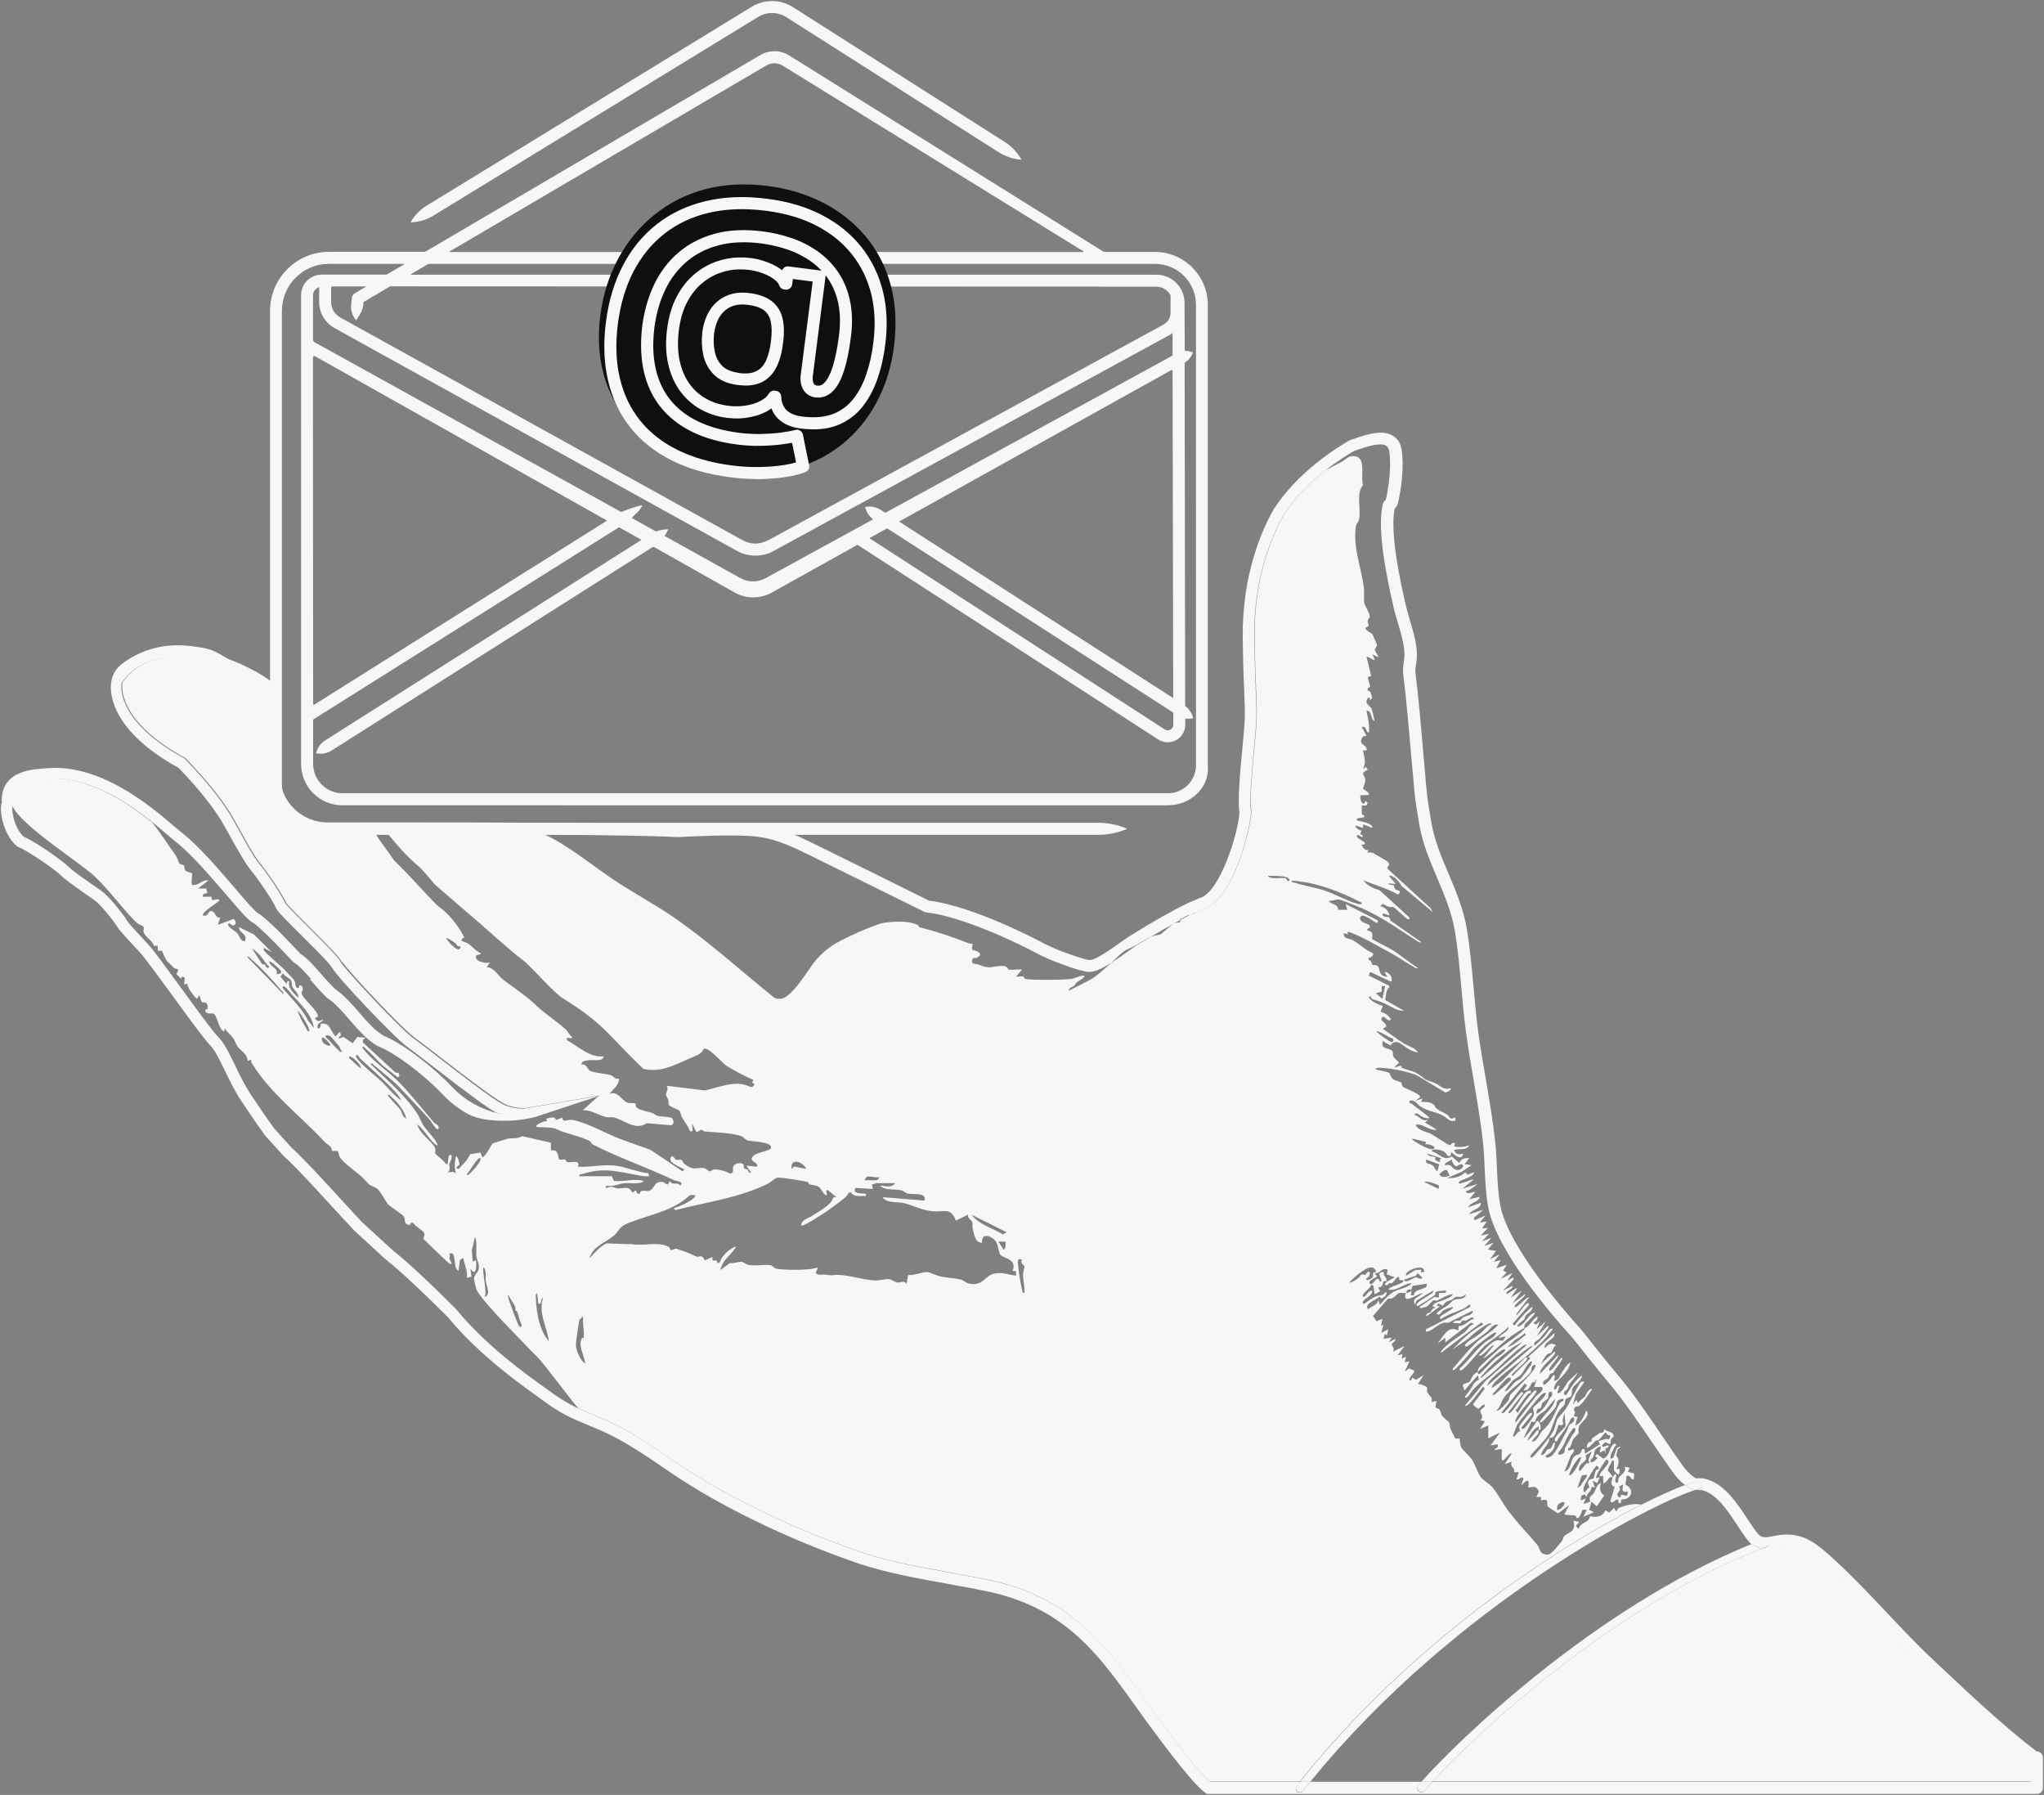 <?xml version="1.0" encoding="UTF-8"?><svg id="Layer_1" xmlns="http://www.w3.org/2000/svg" viewBox="0 0 200.2 175.77"><rect x="0" y="0" width="200.2" height="175.77" fill="#808080" stroke="none"/><defs><style>.cls-1{fill:#0f0f0f;}.cls-2{fill:#f7f7f7;}</style></defs><path class="cls-2" d="M173.24,150.96c.08.2-.02.43-.23.51-.14.05-.28.11-.42.16h0c-.34-.05-.68-.18-1.01-.45.38-.15.76-.31,1.15-.45.2-.08.43.02.51.23Z"/><path class="cls-2" d="M166.77,145.32c.04.21-.09.42-.3.47-.1.02-.22.05-.36.1-.09,0-.18-.02-.27-.04-.22-.05-.38-.16-.52-.25-.08-.06-.16-.12-.25-.19.53-.2.95-.33,1.24-.39.22-.04.42.09.47.3Z"/><path class="cls-2" d="M140.32,174.44c4.02-4.39,17.3-16.98,32.27-22.81h0c.47.06.94-.03,1.36-.11.28-.05.57-.11.85-.13,1.61-.07,2.62.82,3.88,1.97l.06.05c1.77,1.6,3.48,3.42,5.14,5.18,1.48,1.58,3.02,3.21,4.6,4.69l.83.78c2.91,2.73,6.2,5.83,9.32,8.22.02.02.05.04.07.05.05.05.13.11.22.17v1.93h-58.6Z"/><path class="cls-2" d="M160.82,147.32c1.77-.89,3.22-1.53,4.24-1.91.08.07.16.13.25.19.13.09.3.2.52.25.09.02.19.03.27.04-4.07,1.22-23.5,11.07-37.74,28.56h-1.01c11.28-14.06,25.57-23.13,33.47-27.12Z"/><path class="cls-2" d="M158.98,145.35l-.41.23c.39.47-.51.57,0,1.03.22.09.16-.24.24-.24.28,0,.65.38.62-.34-.24.07-.38.13-.52-.12l.06-.57ZM158.16,145.6c-.52-.15-.29-.54-.21-.94l.04-.03.02.03s.09-.47.29-.23c.09.11-.3.62.06.8.21-.12.11-.38.21-.54.16-.27.83-.58.53-1.07l.52.11-.18.4.63.17-.06.58c-.39.01-.24-.49-.69-.34l-.12.84c.97.47.6,1.49-.38,1.45l-.07.35c-.32.06-.23-.12-.23-.34-.32-.09-.56.53-.8.17l.43-1.41Z"/><path class="cls-2" d="M157.23,141.23l-.31.28c-.04.39.45-.05.57.05.23.19-.19.24-.2.25-.09.15-.01.38-.03.55l-.11-.34-.46.23c-.07-.08.29-.74-.05-.57-.59.28-.42.53-.57.92-.09.22-.32.32-.29.57.33.06.49-.2.69-.4l-.23-.17.18-.23.59.45.15-.04c.61-.38.4-1.05.98-1.44.29.22.08.19.01.35-.13.29-.31.54-.39.87-.04.17-.09.31.14.26.44-.36.17-1.17.86-1.14l-.32.24-.14.63c.34.32.27.94,0,1.3h.34c-.02.81-.16.56-.56.16v-.96c-.31-.06-.19.07-.25.16-.09.16-.37.65-.34.8l.5.62-.04.03c-.5-.13-.46.6-.92.57v-.69h-.34c-.25-.24,1.45-1.45.63-1.61-.2.24-1.12,1.66-.98,1.83l.34-.11-.23.58-.46-.23.23.69-.34-.12c.06.51-.51.61-.46,1.03l-.17-.23c-.4-.05-.44.25-.4.58l.46-.23-.23.57.68-.24c-.21-.57.16-.53.35-.85.21-.34.25-.8.69-.98-.12.45-.15.99.34,1.2l-.74,1.09-.52-.46-.23.8.46.23-1.03.46.34-.69h-.39c-.15.03-.16.81-.59.8-.06,0-.04-.18-.14-.22-.28-.11-1.03-.01-1.06-.18l.46-.86-1.1.81-.97-.64c-.24-.27.22-.89-.69-.63v-.33s-.46-.01-.46-.01l.24-.52c-.2-.59-.53-.48-1.04-.4.28-1.4-.64-.17-.69-.23l.23-.63c-.22-.34-.38.16-.69.05l.23-.69h-.46c.13-.53-.47-.48-.23-1.03l-.69.23.69-1.03c-.16-.17-.77.69-.86.69-.28.01,0-.98-.17-1.14l-.69.11c.14-.26.45-.16.34-.57l-.69.11.92-1.26-1.15.57v-1.26l-.8.34.46-.75-.45-.11c.45-.34-.03-.69.01-.9.03-.16.43-.4.44-.47.03-.46-.58.26-.63.26-.04,0-.54-.32-.51-.47l1.14-1.51c-.14-.14-.12-.24-.28-.05-.16.18-1.4,1.98-1.67,1.72l2.01-2.41,4.08-3.55c-.23-.05-.31.05-.47.16-1.23.87-2.35,2.18-3.49,3.05-.62.47-.83.65-1.38,1.25-.16.17-.37.61-.57.7-.51.21.27-.65.32-.72.24-.35.38-.87.88-1.02l-.11-.44-1.32,1.49-.16-.5c.06-.21.51-.21.69-.36.03-.02.2-.46.35-.65.16-.2.4-.28.45-.33,0,.17-.05.27.17.23.54-.49,1.01-1.07,1.55-1.55.13-.11,1.12-.67.92-.86-.21-.03-.36.12-.51.23-.7.51-1.47,1.34-2.13,1.95,0-.18,0-.24.11-.4.09-.14,1.65-1.56,1.9-1.78.54-.47,2.45-1.69,2.58-2.07.52-.29.68-.79,1.21-1.14.14.18-.21.61-.4.57l.27.22.41-.34-.34.8.92-.8-.91,1.49,1.09-1.03c.08-.02.08.12.05.17-.07.15-.71.89-.87,1.08-.19.23-.6.26-.51.7.37-.29.71-.63,1.03-.97.22-.22.45-.82.8-.69-.67.98-1.54,1.74-2.42,2.52-.1.09-.2.17-.31.26-.95.79-2.12,1.57-2.96,2.45-.14.15-.31.35-.29.57l.92-.63,2.35-2.36c.14-.05.23.03.17.17-.12.28-1.22,1.18-1.49,1.5l.05.17,1.78-1.78-.23-.11,2.58-2.35c.13.63-1.05.79-.97,1.49.41-.35.57-.62,1.14-.29-.29.13-.35.59-.49.72-.09.09-.31.07-.4.17-.21.25-.46.65-.61.94l1.32-1.2c.09-.02.08.12.06.17-.23.5-1.44,1.27-1.49,2.01l1.78-1.84c.28-.09-.62.96-.67,1.05-.09.14-.22.25-.18.45.19.2,1.03-1.16,1.2-1.26.09-.02.08.12.05.17-.16.4-.68.91-.86,1.32-.45.07-.34.32-.52.51-.17.19-.56.2-.45.64.11.13.6-.42.69-.51.18-.19.23-.58.46-.35l-.12.52c.62-.18.48-.38.71-.73.25-.38.51-.86.9-1.11-.02.25-.16.57-.31.78-.3.45-.74.83-1.08,1.23-.1.13-.38.81-.05.63.18-.09.07-.44.4-.34l-.23.69c.33.22.86-.83,1.03-1.09l.92-.86c.08.08-.67.94-.78,1.11-.09.14-.09.32-.17.46-.02.04-.7.45-.14.61.43-.7.88-1.45,1.55-1.95.05.47-.8.98-.91,1.24-.09.2-.04.63-.15.8-.07.11-.42.16-.51.29-.11.15-.07.43-.15.56-.13.2-.42.41-.59.7-.44.74-.56,1.59-1.01,2.28-.4.62-1.23,1.39-1.72,1.99-.05.14.03.23.17.17.21-.09,1.45-1.65,1.67-1.95.08.71-.7,1.04-.8,1.72.35.04.43-.36.61-.53.07-.07.25-.05.36-.15.15-.15.14-.51.41-.58-.07.72-.3,1-.92,1.32-.05.34.38.14.52.06.45-.27,1.07-1.65,1.38-2.18.22-.38.31-.71.42-.9.07-.12.62-.2.43-.71-.25-.07-.34.25-.43.42-.37.7-.64,1.03-1.11,1.66-.04.05-.13.42-.29.22-.26-.33.87-1.19,1.02-1.46l-.1-1.29c-.11.39-.27.67-.12,1.08l-.17.14-.28-.07c-.23.46-.31,1.46-.93,1.26.56-.78.52-.91.75-1.72.04-.13.71-.84.87-1.09.53-.85.94-1.8,1.48-2.65h.35s-.85,1.22-.85,1.22l-.29,1.02.34-.46.17.34c.16-.31.5-.47.69-.69.09-.1.11-.28.22-.42.02-.02.5-.59.42-.21-.39.53-.7,1.13-1.21,1.55-.12.1-.34,0-.46.22-.17.3.06.33.06.35,0,.12-.16.42-.11.46l.34.06-.23.86c.67-.33.81-.87,1.09-1.49.45.57-.45,1.06-.68,1.5-.17.33-.04.57-.08.72-.02.09-.49.53-.54.62-.15.27-.11.69-.48.9-.04.34.27.11.42.07.37-.08.02.47-.13.56l-.64,1.6c.65-.14.58-1.07.92-1.43.38-.39.53.06.8-.76.07,0,.15,0,.23,0l.06.46,1.44-.92-.12-.34c.24-.04.45-.13.69-.18.29-.06.38.25.46-.39-.2.03-.36.01-.36-.22h-.16c-.19.2-.42.54-.63.71-.06.05-.2,0-.29.07-.07.05-.94,1.06-.85.54.1-.58.31-.34.41-.45.07-.07.03-.29.14-.37.18-.14.43-.27.71-.49.04-.03.46.07.44-.38.29.36.91.16.92.74,0,.04-.39.18-.29.63l-.12.11-.43-.22ZM156.57,143.85c.08-.13-.07-.25-.16-.33-.18,0-1.25,1.89-1.3,2.15-.04.23-.06.34.15.49.03-.21.4-.49.4-.52,0-.18-.21-.36-.07-.62.12-.22.44-.18.5-.25.04-.05.09-.53.22-.75.1-.17.25-.13.26-.15ZM155.88,142.14c-.1.11-.53.32-.56.37-.04.06.07.25.02.4-.07.24-.96.6-.61,1.18l.62-.76c.09-.07.27-.02.3-.05.02-.02-.07-.28-.04-.43.07-.26.27-.45.27-.71ZM154.88,145.44c-.02-.23.71-.85.54-1-.05-.04-.44-.01-.52.11l-.4,1.15.37-.26ZM153.71,144.43c.25.28,1.23-1.62,1.14-1.72-.21-.23-1.21,1.47-1.14,1.72ZM153.91,140.68c.13-.28.48-.42.37-.83-.24-.05-.26.13-.37.26-.41.52-.53.91-.77,1.41-.16.31-.3.44-.47.68-.26.39.38.25.52.06.1-.14.05-.4.14-.55.2-.36.36-.55.58-1.03ZM152.52,147.56c-.24.88,1.19-.44.55-.48-.32.14-.45.12-.55.48ZM152.82,137.34c.05-.09.39-.08.31-.37-.83.11-.56.37-.75.8-.06.14-1.25,1.43-1.38,1.49-.05.02-.19.03-.17-.05.45-.8,1.31-1.26,1.49-2.24l-.97,1.15c-.46.37-.89.48-1,1.14l-.34-.06-.8,1.67c.56-.49.92-1.12,1.32-1.72.25-.05.38.49.38.66,0,.21-.19.22-.2.25.01-.02.01-.33,0-.34-.1-.11-.55.38-.64.5-.14.17-.4.65-.51.87.39-.26.68-.62.96-1,.04-.05.18-.03.19-.04-.03.07.01.21-.06.34-.14.23-.47.49-.63.76.49.14.78-.8,1.04-1.03,1.04-.94,1.09-1.59,1.76-2.79ZM151.77,136.95c.08-.16.37-.2.22-.67-.47-.04-.27.44-.38.66-.03.06-.45.34-.54.45-.09.13-.08.37-.17.5-.04.05-.47-.04-.4.56.6-.27.99-.95,1.28-1.51ZM150.16,137.85c.04-.13,1.28-1.02,1.25-1.45-.18-.04-.28.07-.41.16-.21.14-2.26,2.69-2.39,2.95-.04.07-.45,1.09-.41,1.14.17.2.42-.56.68-.47-.04-.22-.12-.31-.05-.55.02-.08.89-1.16.98-1.21.16-.11.27-.11.23.11l-1.03,1.27c0,.1.12.18.29.06.19-.13.93-1.13.95-1.35.03-.22-.14-.44-.08-.64ZM150.38,136.8c.31-.38.81-.47.68-.98h-.8l.23-.69c-.18-.05-.07.13-.15.19-.08.05-.22.03-.27.07-.15.16-.33.93-.84.72l.34-.46-.23-.17-2.3,2.87c.31.06.25-.02.38-.14.58-.53,1.04-1.37,1.63-1.92.26.21.14.16,0,.34-.44.56-.89,1.11-1.32,1.67-.02.09.13.08.17.06.34-.18,1.14-1.61,1.49-1.96.34-.34.72-.23.52,0-.01.02-.18.02-.27.13-.43.5-.74,1.08-1.2,1.56l.21.27c.34-.62.94-1.44,1.43-1.96.12-.12.2-.27.4-.23.09.09-.26.53-.34.63-.47.6-1.3,1.41-1.61,2.06-.05.11-.22.32-.05.41.66-.79,1.25-1.67,1.9-2.46ZM147.96,136.56c.29-.38,2.74-2.56,2.41-2.92-.51.08-.27.49-.49.77-.6.78-1.97,1.59-2.61,2.5-.2.28-.34.91-.69,1.21.22.17,1.01-.78,1.15-.97.13-.17.09-.42.22-.58ZM145.67,135.71l4.48-3.9c-.18-.03-.31.09-.45.18-.79.54-2.02,1.63-2.77,2.28-.42.37-1.19.93-1.26,1.44ZM149.92,133.7c.05-.11.21-.33.05-.41-.43.29-.72,1.03-1.01,1.34-.19.2-.6.37-.83.61-.08.08-.81.96-.74,1.03.4-.11.65-.6.98-.91.17-.16.45-.24.59-.38.12-.12.89-1.13.96-1.28ZM149.45,130.71c-.24-.33-.08-.16-.24-.04-.25.18-.49.38-.78.51l-.81.74c.72-.18,1.24-.79,1.83-1.2ZM149.11,131.46c-.38.11-.89.45-1.21.69-.41.31-1.05.85-1.44,1.2-.53.47-1.02,1.02-1.49,1.55.22.05.27-.12.4-.23,1.26-1.05,2.47-2.16,3.73-3.21ZM147.77,135.35c.15-.15.25-.15.19-.44-.24-.04-.31.03-.46.17-.24.22-.8.87-1.03,1.15-.11.13-.28.18-.23.4.07.07,1.39-1.14,1.53-1.28Z"/><path class="cls-2" d="M172.59,151.63c-14.97,5.83-28.25,18.41-32.27,22.81h-1.06c3.35-3.81,16.87-16.99,32.32-23.25.33.27.67.4,1.01.45Z"/><path class="cls-2" d="M139.26,174.44h1.06c-.33.36-.59.66-.79.9-.08.09-.19.14-.3.14-.09,0-.18-.03-.25-.09-.16-.14-.19-.38-.05-.55.1-.12.21-.25.34-.39Z"/><path class="cls-2" d="M127.36,174.44h1.01c-.25.31-.5.62-.74.92-.08.1-.19.15-.31.15-.08,0-.17-.03-.24-.08-.17-.14-.2-.38-.06-.55.12-.14.23-.29.35-.44Z"/><polygon class="cls-2" points="58.81 107.26 58.58 107.34 58.63 107.29 58.81 107.26"/><path class="cls-2" d="M33.49,94.21c-.29-.54-1.17-1.43-3.1-3.35-.89-.89-2.1-2.09-2.36-2.45-.38-.91-1.97-3.17-2.66-4.02-.47-.57-1.31-2.09-1.92-3.2-.31-.56-.58-1.05-.79-1.4-.54-.89-1.82-2.79-4.38-5.43l-.11-.12-.14-.08c-6.08-3.33-6.11-6.53-6.05-7.14l.02-.2c2.14-3.04,6.11-2.62,7.47-2.4l.2.03c.71.11,1.14.37,1.6.65.29.17.58.35.95.48,1.29.44,3.41,1.49,3.92,2.14.06.08.09.18.09.29v7.76c0,3.24,2.64,5.88,5.88,5.88h1.37c.05,0,1.3,0,3.3,0,.49.82.94,1.32,1.82,2.6,1.71,1.65,3.9,4.2,4.42,4.57.95.66,1.93,1.9,2.45,2.97-.65.4.01.39.33.58.47.29.79.78,1.28.97.02.22-.41.08-.46.29-.12.55.99.74,1.38.63l-.34.46c.69-.03,1.09.79,1.61,1.2,1.19.93,2.1,1.46,3.23,2.52.94.89,1.99,1.54,2.91,2.36.21.19.35.58.63.75.04.34-.76-.2-.46.34,1.14.63,2.16,1.69,3.56,1.55-.13.59-1.01.28-1.61.4-.25.05-.61.08-.57.4.49-.09.56.47.83.61.52.26,1.5.25,2.07.45.23.08.38.44.77.32,0,.67-.58,1.02-.92,1.49.82-.3,1.16.63,1.73.86.26.1.72.02.78.07.05.05-.01.35.25.5.3.18,1.04.33,1.4.44.19.06.31.23.52.29.27.07,1.34.11,1.42.21.18.22.27.63-.09.71l-2.38-.2c-1.11.77-2.24-.34-3.23-.57-.23-.05-.51.03-.77-.04-.77-.19-1.45-.7-2.26-.66l1.54-1.39.23-.07-.18.03-7.21,1.22c-.31.04-1.69-.08-2.35-.6h0c-.72-.33-4.55-3.27-6.38-4.69-1.01-.77-1.8-1.39-2.18-1.66-1.16-.83-6.55-6.57-7.01-7.36ZM45.1,92.66c-.34.08-.37-.2-.5-.3-.24-.18-.58-.43-.88-.5-.07.06.45.63.52.68.27.24.82.77.86.12Z"/><path class="cls-2" d="M138.63,111.81c.3.22,1.42.83,1.71.72.55-.2-.48-.58-.76-.47l.11-.23-1.38-.34c.03.15.19.24.31.32ZM61.8,121.82c1.13.25,2.69-.3,3.73.3.08.04.08.27.19.29.14.02.37-.15.54-.13.04,0,.38.15.7.24.33.09,1.21.53,1.28.54.33.06.47-.29.8.37l.74-.34v.33c.11.08.5-.13.47.23l.22.02c.25-.72.89-1.33,1.61-1.61.11.1-1.07,1.3-1.19,1.5-.07.13-.38.69-.3.79l.89-.66c.34.05.85-.14,1.13-.13.19,0,.43.25.71.31.72.13,1.62-.08,2.15.03.26.05.34.31.58.34.9.14,2.28.13,3.17.05.31-.03.6-.1.9-.16l-.23.51c.23.31.64.13.97.18.78.13.56.03,1.13.02,1.12,0,2.71.54,3.81.55.44,0,.87-.17,1.27-.13.33.04.54.3.83.33.35.04.63-.26.89.13l.16-.87c.55.09,1.46-.34,1.89-.28.27.04.93.36,1.3.43.6.13,1.32.16,1.9.28.29.06.57.35.85.41,1.44.3,1.51-.77,2.53-.98.8-.16,1.36.14,2.1.2l-.02-.45h-.33c.51-1.21-.92-1.2-1.21-1.62-.21-.31-.13-1.11-.65-1.52-.53-.42-1.19-.47-1.12.38-.68.03-.77-.83-.91-1.34-.06-.22,0-.54-.04-.66-.09-.25-.5-.38-.42-.76l-1.2.59c-.49-1.36-1.21-.8-2.31-.92-1.01-.12-1.69-.47-2.58-.75-.83-.25-1.79.05-2.3-.63l4.13.34c.2-.85-1.09-.56-1.65-.69-.25-.06-.37-.25-.61-.31-.69-.17-1.67.05-2.1-.48.53.05,1.1.27,1.49-.23h-1.9c-.06,0-.25.17-.4.11l.11.46-1.71-.1c-.32.59.48.5.85.56.19.04.2-.07.17.23-.47-.03-1.2.14-1.44-.34h-.22c-.14.23-.25.4-.47.57-.58.47-1.63,1.23-2.27,1.64-.42.27-1.33.84-1.75,1-.35.13-.17-.42.3-.62.58-.26,1.95-1.11,2.4-1.61.24-.26.12-.62.58-.52l-.86-.69c-.39-.11.15.63-.23.46-.21-.09-.42-.65-.69-.81s-.6-.13-.89-.23c-.07-.03-.07-.19-.17-.22-.41-.12-2.6-.47-2.94-.43-.23.03-.71.47-.98.61-2.83,1.39-6,1.78-9.03,2.57l-.16-.22c.3.05,2.4-.96,2.07-1.26l-.49.02c-1.71,1.63-4.1,1.91-6.17,2.79-.84.36-.75.74-1.32,1.21-.81.66-2.01,1-2.35,2.18.52-.53.99-1.12,1.67-1.46l2.4.08ZM56.75,129.25c-.09.43-.35,2.11-.34,2.49.02.51.44,1.52.91,1.79-.07-.71-.67-1.69-.38-2.39.05-.13.22-.13.23-.16.07-.16-.07-1.31-.08-1.64,0-.14.09-.43-.11-.4.05.17-.21.22-.23.31ZM52.73,127.67l-.12-1.03c-.2,0-.13.5-.12.63.09,1.42.32,2.94,1.27,4.07-.2-1.49-1.05-2.68-.57-4.25-.31.04-.05.69-.46.57ZM49.9,127.46c.14.4.78,2.16.94,2.39.13.19.18.06.29-.06-.25-.41-.3-.89-.47-1.34-.03-.08-.16-.1-.17-.12-.04-.11.04-.32-.07-.45l-.67-1.12c0,.24.07.48.15.71ZM47.58,125.42c-.05-.43.09-.93-.19-1.3-.26,0,.39,2.58.06,2.87.67-.08.18-1.14.13-1.56ZM31.55,101.61c-.11.49.36.78.8.8.13-.13-.69-.94-.8-.8ZM31.21,100l.46-.17c-.22.39-.61.25-.57.86.35.12.25-.37.35-.45.95-.11.87.76,1.43,1.25l.4-.46c.27.56-.08.29-.11.69l.47-.18.9.63.46-.62.81.06-.26.23-.02.23,3.16,2.92c.09.11.28.04.34.06.06.2.18.31-.06.45l-1.51-1.18c-.53-.51-1.09-1.17-1.64-1.63-.09-.08-.23-.3-.34-.11,1,1.35,2.48,2.24,3.63,3.42,1.12,1.16,2.34,2.69,3.41,3.94.16.18.53.19.42.62-.19.21-.72-.78-.85-.92-.96-1.04-2-2.17-2.97-3.17-.74-.77-1.67-1.47-2.49-2.16-.09-.08-.23-.3-.34-.11,1.61,1.56,3.32,2.96,4.57,4.84.26.39.37.81.63,1.2.31.46,1.19,1.36,1.33,1.77.04.12.04.22-.11.11-.57-.41-1.21-1.56-1.83-2.01.16.86,1.38,1.61,1.71,2.26.13.25-.04.45.06.61.11.16.9.71,1.04,1.04.4-.01,0-1.01.51-.92.14.36-.15.66-.19.88-.04.24.16.54-.15.84.37-.06.5-.17.8.11-.18-.59-.13-1.13,0-1.72.21.05.35.73.34.85,0,.03-.59.32-.06.41.43-.5.84-.85,1.1-1.44l1.03-.16.17.46c.38-.13.87-1.25,1.01-1.35.06-.04,1.27-.42,1.43-.46.48-.11.96.05,1.46-.26l2.82.64v.74c.72-.07.62.36.79.87.16.11.44,0,.62.05.09.02.07.2.16.23.29.07.69-.07,1,.02l.15.15-.08.29c1.2.07,2.41-.24,3.62-.11,1.02.11,2.21.64,3.27.75l.12.29c-.64.05-1.26-.13-1.88-.24-1.75-.33-2.8-.54-4.61,0-.15.05-.36,0-.4.24h3.21l.19.46c.98.11,1.95-.26,2.91,0,0,.17-.42.2-.53.22-.45.05-.93-.04-1.37.01-.57.06-1.13.38-1.78.23-.08.43.27.1.51.11.25.02.45.16.62.17.59.04,1.11-.34,1.45.41l.34-.23.18.34h.22c.04-.49.69-.2.92-.29.58-.22.44-.98,1.32-.86.22.03.29.27.52.23l.17-.34c.29.53.71.02,1.03.46.43-.43-.43-.43-.62-.53-2.65-1.27-5.39-2.18-7.97-3.51-.12-.06-.15-.25-.22-.29-1-.54-2.38-.74-3.26-1.18-.49-.25-1.43-.18-1.99-.23-.25-.22.83-.64,1.03-.57l-.12-.23c.36-.07.85-.33.98.12l.62-.24c.05.53.45.18.87.22,1.28.13,3.35,1.32,4.71,1.84.92.35,1.98.71,3.04,1.09l3.17,2.12.16-.22c-.31-.1-1.19-.56-1.32-.8-.1-.18-.03-.45.12-.46.16-.01.32.33.36.34.18.04.44-.05.59.03.04.02.11.26.25.37.94.71,1.03.35,1.88.41.29.02.47.31.6.32.13.02.24-.17.42-.18.49-.03,1.19.17,1.62.42.42-.16.14-.49.29-.74.19-.31.7-.41,1-.17-.02.6.2.38.35.49.13.11.11.38.38.31l-.46-.69,1.03.11c.18-.46-.69-.46-.49-.88.28-.6,1.88-.6,1.88-1.01,0-.55-1.8-.58-2.21-.66-.3-.06-.53-.37-.64-.42-.89-.34-2.64-.4-3.64-.48-.14,0-.27-.18-.35-.18-.1,0-.3.27-.51.19l-.4-.8.06.74-.23.05c-.21-.5-.55-.94-.83-1.41-.1-.18-.12-.51-.24-.63-.15-.15-.9-.34-1.05-.6-.04-.07.02-.29-.03-.43-.05-.17-.23-.42-.23-.55,0-.18.28-.5.07-.86l3.73.46c1.41-.29,2.99-1.04,4.31-.41.13.07.24.09.38.05l.19-.27-.24-.13.12-.27c-.87-.38-1.77-.86-2.6-1.36-.42-.25-1.85-1.97-2.26-1.67h-.02c-.12.29-.38.52-.69.64-1.99.8-3.23,1.71-5.19,1.32-3.44-3.28-3.81-4.4-7.88-6.91-.99-.61-3.11-3.13-3.91-3.73-1.28-.96-2.81-2.39-4.17-3.56-1.19-1.03-4.43-3.82-4.45-3.84-.01-.02-1.3-1.54-1.5-1.7-1.43-1.18-2.69-2.76-3.12-3.28,3.21,0,7.74,0,12.32.02.99,0,1.97.01,2.95.02,2.21.92,4.94,3.23,7.28,4.74,1.74,1.13,3.59,2.13,5.31,3.3,3.48,2.38,6.61,5.25,9.89,7.89.12.09.26.16.41.17.11.01.23,0,.32,0,.1,0,.19-.03.28-.07.88-.42,1.83-1.85,2.65-3.04.69-1.02,1.62-1.87,2.7-2.45,1.51-.8,2.94-1.4,4.17-1.82h0s2.3-.47,3.62.16c.07.04.08.2.17.22,1.64.42,3.22.94,4.84,1.58.11.04.24.04.36.04-.18.84-.02.51.45.75.61.32.04.7-.43.65-.29.69.22.5.62.66,1.18.48,1.18.1,2.29.11.5,0,.51.33.6.35.36.08.91-.05,1.3,0l-.58.69c.23.03.51-.05.72,0,.09.02.03.21.24.24.88.12,3.47.09,4.37,0,.46-.05.85-.33,1.32-.34.18.17-.57.55-.67.64-.11.09-.18.25-.32.38-.14.13-.47.1-.5.47l2.01-1.03c.83-.45,1.47-1.13,2.18-1.73,0,0,.01,0,.02-.01.47-.3.98-.65,1.53-1.04.36-.26.67-.48.89-.62.49-.3.94-.58,1.39-.85.3-.12.52-.14.96-.24.09-.02,1.1-.97,1.35-1.09.18-.08.39-.04.58-.11.02-.1.03-.18.03-.23.36-.19.71-.37,1.06-.54.09-.02.19-.05.31-.1.02-.01.06-.04.1-.09l.85-.36c2.9-.93,4.55-7.82,4.63-9.47,0-.04,0-.1-.01-.14-.18-.96.09-3.93.3-6.1.12-1.28.22-2.39.23-3.02.02-.83-.01-1.49-.05-2.49-.05-1.14-.12-2.7-.15-5.44-.07-5.8,1.75-9.93,2.82-11.85,1.16-1.83,2.73-3.32,4.12-4.42,0,0,0,0,0,0,.48-.26.99-.52,1.54-.8.54-.28.71-.74,1.46-.55.96.24.42,2.02.67,2.79-.72.87-.15,2.41-.4,3.42-.06.27-.27.37-.31.7-.27,2.03.56,4.04.8,5.99.06.47-.05,1,.04,1.45.07.33.53.96.53,1.31,0,.17-.19.27-.2.43-.02.34.35.44-.24.7.06.28.67.55.69.59.08.19.44.98.45,1.04.03.25-.21.36-.2.53.02.21.33.47.33.71l-.57-.29c.5,1.06,0,.34-.58.23l.46,1.89-.34.12.24.92-.24.18v.22c.34-.02.34.47.44.74l-.22.18c-.01-.56-.41-.06-.33.27.04.16.36.34.47.57.15.31.24.87.32,1.23-.46-.2-.19-1.02-.8-1.03.13.74.33,1.42.23,2.18-.37-.14-.17-.72-.69-.58l.46.86-.33.07c-.6.77.28.76.34,1.2.08.3-.29.12-.35.17.13.72.33,1.14,0,1.84l.29-.23.17.28c-.79.37-.31.5-.24.92.05.3-.23.86-.22.91.04.17.66.3.57.64l-.79.02c-.18.29.24,1.29.45.56l.23.17-.13.28h-.45s0,.83.02.87c.03.09.31-.02.2.28l-.69.11c-.03.3,0,.18.17.24.31.09.56.09.9.25.16.07.5.2.42.44l-.86-.35-.06.35-.69-.23c-.16.13.43.58.57.46l-.13.39.24.13c.07.46-.56-.39-.58.11.09.25,1.12.58.72.75l-.26.05c.18.29.29.55.69.52l-.12.23c.16,0,.34-.03.49.02.11.04,1.47.82,1.52.89.35.39-.15.41-.02.69l4.2,3.84.23.4-3.09-2.59c-.12-.33-.65-.87-.99-.97-.6-.18.5.7.4.8l-.69-.06c.11.22.47.12.55.2.06.05.01.27.14.38.17.14.75.11.28.52-1.05-.59-2.25-.93-3.38-1.38.37.53.98.77,1.57.96l2.91,2.66c.05.14-.03.23-.17.17-.22-.09-1.1-1.05-1.44-1.21-.45.08-.6-.1-.98-.29l-.28.23c.45.06.87.46.92.92l-.63-.23-.05.23c.43.28.69-.07.76.47l3.03,2.12-.17.05c-1.8-1.15-3.65-2.49-5.61-3.35-.26-.12-2.1-.85-2.22-.86-.29-.03-.76.13-1.07.14.28.33,1,.34.92.86h.91l-.17-.57,3.16,1.61c.03.14.02.3-.17.22-.24-.09-1.39-1.07-1.55-.51-.15.52.83.58.92.8.14.34-.32.22-.23.46.78.16.4.73.47.84.06.1,1.75.93,2.05,1.12.79.51,1.6,1.2,2.42,1.71-.09.17-.27-.03-.38-.08-.71-.4-1.38-.87-2.07-1.26-1.14-.63-2.84-1.61-4.01-2.07-.14-.05-.27-.12-.43-.09l.06.23-.4-.12c-.09.58.51.49.87.69.67.37,1.22.97,1.95,1.26.18.22-.22.46-.4.47v.23c.33-.06.25.36.37.44.11.07.4-.02.56.18.22.28.03.98.91.99-.6-.74.14-.46.38,0,.01.02.14.6-.1.46l-1.95-.92-.17.34,1.96.98.1.12c-.39.33-.33.85-.44,1.3l1.83,1.05c-.58.08-1.26-.41-1.8-.67-.58-.27-.7-.27-1.26-.46-.2-.07-.13-.41-.38-.19.25.42.93.72,1.38.86l-.22.56c.43.14.8.34,1.02.76-.36.38-.71-.65-.92-.11-.13.33.43.34.46.8l-.34.23c.68.45,1.34.98,2.03,1.41.48.31,1.03.38,1.41.88-.2.03-.62-.16-.79-.24-.66-.33-1.32-1.26-1.91-.42l-.74-.43c-.25.85.62.63.93.97.12.13,0,.36.11.56.09.16.56.55.56.6l-.46.4c.21.07.47-.13.62-.11.07,0,.04.18.15.22,1.14.4,1.22.27,2.18,1.04.28.23.72.29,1.02.43.57.27.87.75,1.53.48.08.28-.31.35-.5.45l-2.8-1.69c-1.01-.39-2.21-.63-3.3-.72-.15,0-.72-.08-.75.12.28.13,1.16.22,1.35.38.09.08.12.37.31.55.22.2.75.3.84.36.07.05.06.3.16.41.18.19,1.88.76,1.69,1.05l-.45.35.69-.23-.11.34c.39-.02.85-.02,1.18.23.14.11.19.33.37.46.34.25.69.37,1.01.57.22.14.18.58.77.24v.34c-.58.14-.79-.27-1.18-.49-.78-.42-1.53-.44-2.21-.89-.41-.27-.51-.71-1.09-.58-.07.3.1.2.22.3.57.47,1.2.86,1.74,1.37-.16.11-.55-.02-.71-.09-.18-.07-.6-.58-.78-.2.58.14.72.75,1.38.46l-.34.29,1.14.69c-.72.17-1.34-.65-2.07-.46.3.61,1.06.63,1.59.93.36.2.56.37.92.57.28.15.54.41.89.5l.2-.22h.29s-.12.34-.12.34c.54.09.99.06,1.49-.11-.27.56-1,.27-1.49.46.24.46.45.47.92.34-.2.8-.85.09-1.2-.12l-.06.35h-.29c-.17-.45-.69-.6-1.14-.63-.09,0-.44,0-.4.17.72.22,1.18,1.03,1.95.51l.74.64c.22-.43.5-.5.98-.46l-.46.57.69.11-1,.66-1.41.6c.62.04,1.36-.09,1.78-.57l.23.24.63-.24c.04.49-1.47.77-1.49.98-.02.25.31.07.4.05.37-.09.72-.29,1.09-.34l-1.14.92,1.49-.46c-.33.25-.74.65-1.15.69.11.46.78,0,.92.11l-.58.69,1.03-.23c-.14.54-.91.52-1.15,1.03l1.26-.46c0,.67-.89.62-1.15,1.14l1.38-.45-.92.8.05.23,1.09-.46-.57.69.69-.11-.46.69.57-.06-.69.75.8-.17-.69.74.92-.34-.69.8.92-.34-.57.69.8.12-.57.8.92-.46-.57.74.69-.17-.46.8,1.03-.34-.34.57.34.17-.58.63,1.15-.57-.46.69c.13.13.6-.53.57-.06l-1.03,1.09.92-.46c.04.35-.47.4-.57.63-.23.53.91-.5,1.03-.4l-.63.92,1.09-.69-.92,1.26,1.26-.92c.15.15-1.23,1.09-1.03,1.26.21.18,1.2-1.08,1.38-.92l-1.26,1.66c.04.14.25-.13.29-.17.19-.22.57-.82.8-.92.14-.06.22.03.17.17l-1.6,1.84.22.17c.06-.26,1.64-1.93,1.72-1.83.02.42-.48.63-.65.84-.07.08-.06.26-.14.36-.18.21-.55.36-.69.69.13.14.51-.21.6-.29.33-.31.62-.94,1.12-1.03.12.11-.9,1-.98,1.15-.07.14-.03.26-.06.34-1.2.67-1.97,1.33-2.98,2.24-.11.1-.99.79-1.03.74l1.03-1.26c-.18-.2-1.11,1.19-1.49.98.45-.39,1.24-1.41,1.82-1.49.42-.06.55.28.82-.4l-.69.17c.22-.41,1.04-.6.98-1.09-.67.72-1.64,1.25-2.36,1.89-.5.44-1.87,2.2-2.24,2.36-.14.06-.22-.03-.17-.17.9-.8,1.48-1.73,2.42-2.52.39-.33.88-.41,1.14-.93.02-.09-.11-.07-.17-.05-.25.08-1.64,1.18-1.9,1.43-.19.18-2.01,2.42-2.18,2.24-.05-.22.12-.27.23-.4.53-.64,1.43-1.7,2-2.25.69-.66,1.63-1.08,2.25-1.83-.64-.04-.77.45-1.09.69-.27.2-1.93,1.49-2.07,1.49-.02,0-.22-.11-.1-.23.08-.07.28-.29.31-.3.42-.28.91-.54,1.3-.88.26-.23.48-.62.9-.76.15-.22-.2-.09-.28-.05-.63.3-1.45.94-1.93,1.43l-1.52,1.03c.85-.9,1.88-1.87,2.99-2.41l-.17-.22-3.96,2.98c-.12-.13.36-.54.46-.63.61-.57,1.3-.95,1.9-1.43.25-.2.38-.63.86-.75l-.27-.15-2.54,1.94v-.46l-.75.57c.56-.67,1.01-1.84,2.01-1.26l.06-.45c.67,0,.91-.57,1.49-.7-.15-.36-.61.1-.79.17-.17.07-.3-.22-.54.27l-.73-.04c.16-.32.54-.18.69-.24.13-.06.21-.25.35-.33.33-.17.9-.15.91-.64l-2.42,1.2c-.83-.18-1.27.65-2.01.85-.22.06-.17-.05-.16-.22l4.31-2.18c.17-.56-.38.05-.56.13-.72.35-1.54.54-2.21,1.01-.18.07-.24-.08-.11-.23.14-.16,1.39-.76,1.21-.92-.28.04-.71.21-.95.34-.13.07-.41.67-.65.29.32-.35.76-.55,1.14-.82.19-.13.33-.42.69-.54.25-.09,1,.06,1.03-.53-.37.42-.66.22-.98.28-.11.02-.22.2-.37.27-.45.18-.58.09-.9.6l-.44-.23-.18.23.34.05-1.32.98c-.12-.33.3-.33.36-.38.15-.13.18-.44.5-.43.02-.2-.43-.05-.17-.34.31-.36,1.62-.46,1.9-1.03-.55.07-1.01.39-1.52.62-.16.07-.37-.04-.41-.01-.07.05-.51.54-.6.59-.19.11-.42.11-.62.19-.24-.19-.01-.19.09-.26.17-.12,1.15-.8,1.22-.83.14-.05.31.07.46.05v-.41c.26-.16.78.14.69-.28-.18,0-.94.07-1.01.14-.05.05,0,.22-.05.28-.04.04-.71.49-.82.57-.11.07-.78.48-.82.5-.18.07-.24-.08-.11-.23.27-.32.95-.63,1.29-.89.14-.11.31-.13.26-.37l-1.61.98-.17.39c-.34-.68.46-.69.74-1.14-.45.09-2.06,1.26-1.61,0,.27-.04.35-.05.57-.23l-.11.46h.34c-.11-.5.81-.56,1.18-.8l.08-.34-1.42.22-.09.33c-.14.13-.36-.2-.56.37-.22.03-.51-.06-.73.02-.13.05-.53.67-1,.51l-1.49,1.71.34.52.57-.23-.11.69.23-.12-.23.8.69-.34-.12.57-.22-.11-.12.46.8-.11-.29.46.63-.34c.08.26-.31.37-.33.53-.02.14.34.41.11.73l1.15-.57-.69.92.46-.11-.05.46.4-.23-.11.57.46-.11-.46,1.03.42-.33.5.22c.12.17-.59.76-.46.91.2.24.22-.22.29-.23l.33.22.76-.45-.58.92c.1-.18.87.2.9.24.07.08-.02.33.02.48.01.05.41.53.43.56.07.12.02.3.03.43l.46-.11-.09.67c.64.14.44.44.58.68.18.3.63.61.75.74.06.06.05.43.13.62.06.14.44.92.48.95.08.07.32,0,.44.02-.04.16.1.82.14.89.09.15.87.89,1.06,1.18.33.53.51,1.19.83,1.69.2.3.83.63,1.14.99.56.64,1.05,1.64,1.6,2.36.89,1.17,1.92,2.23,2.82,3.3.28.33.17.93.98.96.41.02,1.14-.98,1.42-1.32.11-.14.12-.36.22-.47.42-.46,1.21-.35.92-1.54l.57.12-.34.4.29.29c.18-.73,1.04-.55,1.1-1.26.55.2,1.32.04,1.49-.57l.4.23.46-.46.23.34c.11-.06.1-.27.26-.34,1.04-.43,1.7-.39,2.21-.33-7.9,3.99-22.19,13.06-33.47,27.12h-8.83s-.03,0-.04-.02c-.46-.4-1.79-1.77-5.13-6.34-.41-.56-.81-1.12-1.21-1.67-3.71-5.18-7.21-10.07-15.38-11.74-1.14-.23-2.29-.44-3.4-.65l-.86-.16c-2.82-.51-5.73-1.04-8.44-1.99-6.55-2.28-12.97-5.4-17.63-8.56l-.69-.47c-1.85-1.26-3.6-2.45-5.69-3.48-.62-.3-1.27-.57-1.92-.84-.47-.2-.95-.4-1.42-.61-.64-.66-3.35-4.34-3.99-4.98-1.14-1.14-2.26-2.34-3.39-3.5-.59-.62-2.22-2.39-2.57-3.05-.09-.16-.3-1.02-.29-1.19.02-.34.36-.59.43-.84.16-.62-.15-.89-.2-1.36-.05-.63.09-1.28-.13-1.88l-.32,1.32.09,1.09.34-.11c.02.58.04,1.69-.57.8l.11.8-.46.12c.11-.69-.24-1.29-.34-1.95l-.33.19-.14,1.07c-.53-.32-.22-1.17-.58-1.71h-.33c.14.19-.01.41.03.59,0,.04.43.59.03.43-.12-.05-1.69-1.55-1.9-1.78-.16-.16-.65-.61-.68-.65-.04-.06.11-.31.09-.48-.05-.38-.87-.67-1.09-1.1l-.22-.02-.12.24c-.62-.09-.42-.43-.55-.78-.09-.24-1.3-.96-1.56-1.24-.31-.34-.76-1.36-1.16-1.59-.65-.37-.54-.13-1.14-.82-.66-.74-1.97-1.48-2.46-2.25-.1-.16-.05-.43-.23-.58h-.52c-.02-.51-.49-.63-.75-.91-2.32-2.52-5.31-4.73-7.11-7.7-.06-.1-.07-.22-.07-.33l-.34.12c0-.66-.69-1.01-.99-1.42-.15-.2-.28-.63-.43-.83-.2-.28-.64-.6-.82-.96l-.06.34c-.53-.26-.61-1.31-.95-1.69-.2-.23-.71.11-.89-.32-.08-.21.23-.15.23-.24.03-.8-.37-.53-.56-.64-.06-.04-.22-.54-.25-.67l-.23.34c-.07.07-1.1-1.22-.92-1.49l-.34.11.06-.69-.29-.1-.06.22-.47-.46c.4-.67-.07-.42-.25-.61-.25-.27-.31-.32-.61-.6-.22-.2-.51-1.04-.59-1.08h-.38s0-.47,0-.47l-.39-.02c-.14-.56-.84-.8-1-1.36-.04-.15.07-.34.01-.46-.09-.18-.45-.23-.64-.4-1.08-.96-2.8-3.33-4.19-4.6-1.51-1.4-7.21-4.96-8.04-6.9h0s.01-.02.01-.02l-.02-.36c-.09-1.48.74-2.07,3.13-2.23.1,0,.2-.01.28-.02,3.96-.34,7.91,2.36,10.33,4.31.82,1.03,1.56,2.21,2.23,3.12.18.25.36.8.43.89.09.09.33.07.41.16.09.11.04.38.17.52.11.12.62.22.65.27.04.05-.14.91,0,1.14.66.07.99-.56,1.61-.46l-1.03.8h.8l.12.46c-.21,0-.51.05-.46.34h.85s.06.34.06.34c.03.04.87-.25.69.05-.09.14-.72.53-.92.69-.22.19-.64.46-.69.75.46.1.45-.11.69-.41.62-.11.49.72,1.03.64l-.23.69,1.55-.57c.32.26.24.72-.17.62-.05-.01-.25-.27-.34-.16-.23.27.67.73.85.92.22.23.29.81.75.8.32-.78-.54-.7-.57-1.38l1.46.72,1.76,1.74-.74-.4c-.08-.02-.09.11-.06.17.14.32,1.67,1.55,2.03,1.94.19.2.87.9.96,1.04.18.26.02.75.4.76.06,0,.07-.42.29-.23.32.27.04.54.03.65-.07.54,1.67,1.76,1.59,2.38-.01.08-.32.02-.24.24l.23.18ZM30.75,100.69c-.21-1.37-1.25-2.29-2.13-3.26-.15-.16-.88-1.22-.96-.7.86,1.03,1.94,2.03,2.52,3.22l.58.74ZM29.25,97.71c0-.44-.43-.74-.6-1.06-.11-.21-.04-.48-.14-.66-.09-.14-.68-.44-.8-.69l-.24.34.58.69c.09.03,0-.38.29-.23-.23.57.49,1.27.92,1.61ZM30.29,100.92c.11-.13-.87-1.79-1.14-1.95.17.56.53,1.24.85,1.74.05.07.13.41.3.22ZM27.76,97.36c.05-.22-.12-.27-.23-.4-.79-.94-2-2.26-2.93-3.04-.13-.11-.18-.28-.4-.23l3.56,3.67ZM27.07,95.41c.69-.05.53-.3.18-.63-.1-.1-.78-.72-.87-.63.03.54.99.7.69,1.26ZM25.72,94.47c.32-.28.3.63.67.19-.36-.23-.45-.56-.76-.91-.3-.35-.55-.63-.96-.87l1.05,1.59ZM39.18,108.62c.21.28.2.77.63.91-.24-.8-.81-1.54-1.43-2.07-.13-.11-.19-.28-.4-.23-.07.06,1.11,1.25,1.2,1.38ZM39.24,107.7c.1-.1-.72-1.01-.86-1.14-.98-1.01-2.09-1.95-3.12-2.92-.09-.09-.12-.22-.22-.3-.22-.04-.22.07-.12.23.44.69,1.88,1.78,2.53,2.41.6.58,1.09,1.24,1.78,1.73ZM35.34,104.6c.15-.17-.81-1.21-1.14-1.15-.06.24.14.27.25.38.09.1.85.82.9.76ZM33.33,102.99c.05.02.19.03.17-.05-.17-.11-.18-.34-.27-.47-.07-.1-.77-.92-.82-.96-.18-.14-.3-.13-.51-.12-.06.24.13.27.24.39.19.21,1.05,1.16,1.19,1.22ZM46.03,114.91c.21-.16,1.21-1.28,1.02-1.48-.25-.27-1.15,1.5-1.38,1.6.27.08.26-.05.36-.13ZM98.22,120.88l.38-.21-3.44-1.72c.76,1.02,2.05,1.28,3.07,1.93ZM98.31,122.39c.26-.2.16-.52.17-.8h-.69s.52.8.52.8ZM86.09,115.27c-.51.13-1.3-.4-1.38.34.42-.18,1.38.22,1.38-.34ZM77.77,114.23l1.2.24c-.32-.74-1.62-1.12-1.43,0l.24-.24ZM136.48,101.9c.04-.24-.24-.25-.37-.32-.43-.22-.95-.6-1.35-.6.22.16.52.44.73.58.2.13.38.25.58.39.18.13.36.14.4-.06ZM135.39,97.82l.29-1.26h-.34l-.02.56-.56.13.63.57ZM132.9,88.49c.11.03.5.14.49-.08-2.15-1.12-4.46-2.01-6.89-2.18.04.23.25.18.4.23.91.3,1.9.44,2.82.74,1.02.34,2.19,1.01,3.19,1.29ZM126.26,86.23c.14-.15-.14-.29-.29-.34-.52-.15-1.23-.11-1.78-.12,0,.17.42.2.53.22.39.04.91-.06,1.23.01.07.02.11.44.3.23ZM142.37,114.43c.76.54,1.31-.6.62-.4-.27.08-.31.41-.66-.08-.09-.12-.1-.42-.17-.4-.16.23-.7.23-.63.57.61-.16.6.14.84.31ZM141.99,115.16l-.25-.56c-.36-.11-.53.23-.78.38.29.44.61.23,1.03.17ZM140.98,113.56l.21-.13-1.38-.46c.06.32.69.28.8.35.01,0-.08.16-.04.22.11.18.69.42.41.01ZM140.79,114.7l.17-.69-1.27-.46c-.12.51.35.34.63.57.17.14.25.45.46.58ZM140.9,116.42l.04-.33c-.48-.2-.93-.43-1.47-.36l1.43.69ZM139.47,124.57c.2-.98-2.08-.09-1.72.34l.89-.55.6-.02-.11.23h.34ZM139.35,125.14l-.51-.46-.14.23-1.18.4c.11.45.94-.21,1.14-.23.16-.02.39.27.69.06ZM138.32,125.66c-.82-.02-1.37.76-2.3.63-.06-.33,1.74-.6,1.38-.92l-.33-.02-.07-.33c-.38.12-.57.86-.92.59-.04.15-.26.34-.4.21-.09-.08,0-.18.15-.29.26-.19.72-.39.77-.45l-.76-.28.07-.46c-.56-.29-.69.4-1.27.34l.23.29c-.11.2-.97.43-.69.74.19.21.58-.43.63-.45.38-.15.16.32.51.22-.03-.45-.59-.91.23-.92-.13.48.36.44.23.92-.53-.23-.11.65-.8.57l.2.4-.55.29-.11-.85-.23-.07c-.07.34-.7.73-.8.98-.07.17.07.24.23.11.15-.12.33-.57.69-.52,0,.53-.76.72-.92,1.09-.06.14.02.22.17.17.47-.36,1.11-.84,1.71-.82l.42-.33c.07.41-.25.51-.52.69l-.11-.23c-.32.31-1.64.72-1.15,1.26.32-.33.9-.39.98-.91l.17.45c.42-.45.87-1.03,1.44-1.31.55-.27,1.23-.31,1.72-.81ZM134.76,124.57c.1-.08-.23-.42-.26-.43-.63-.24-1.94,1.03-2.38,1.46.34,0,.69-.28.96-.48.26-.19.07-.44.65-.26.37-.72.74-.09.11.34-.15.34.51.06.63-.18.08-.16-.17-.43.28-.45ZM100.32,126.64c.08-.61-.11-1.19-.12-1.78,0-.3.16-.69.13-.9,0-.04-.43-.21-.24-.65h-.34c-.02.12-.06.23-.05.36.03.54.25,2.06.4,2.57.04.16.01.36.23.4Z"/><path class="cls-2" d="M30.46,95.87c-.61-.69-1.14-1.29-1.58-1.56l-.13-.08-.31-.33c-.75-.8-3.04-3.21-3.71-3.57l-.09-.05c-.45-.31-1.09-1.04-2.38-2.55-1.5-1.75-3.55-4.14-5.09-5.34-.2-.15-.47-.38-.8-.67-.36-.31-.82-.7-1.34-1.12-2.42-1.95-6.37-4.66-10.33-4.31-.08,0-.18.01-.28.02-2.4.16-3.22.75-3.13,2.23l.02.36v.02s-.11.15-.11.15c-.04.53.25,2.06,1.12,2.86,1.28.57,3.78,2.34,4.44,2.99.42.41,1.69,1.29,2.44,1.81.3.2.56.38.73.51.89.64,2.23,2.43,2.53,2.94.14.24.77.91,1.27,1.45.27.29.56.6.83.9.53.58,1.79,2.32,3.26,4.33,1.23,1.69,2.5,3.43,3.18,4.26.11.14.25.3.39.44.59.6,1.07,1.59,1.62,2.74.44.92.95,1.96,1.55,2.87.8,1.21,1.63,2.42,2.3,3.34l1.7,1.88c1.08.96,3.1,3.16,5.05,5.29.65.71,1.29,1.41,1.86,2.01l2.99,2.74c1.5,1.2,3.53,3.08,6.2,5.76l.07.08c2.88,3.51,6.91,6.39,8.64,7.62.21.15.38.27.51.37.49.38,1.49,1.01,2.05,1.31.25.13.52.26.78.38.47.21.95.41,1.42.61.65.27,1.3.54,1.92.84,2.09,1.02,3.84,2.21,5.69,3.48l.69.47c4.66,3.16,11.09,6.28,17.63,8.56,2.71.95,5.63,1.48,8.44,1.99l.86.16c1.11.2,2.26.42,3.4.65,8.18,1.67,11.68,6.56,15.38,11.74.4.55.8,1.11,1.21,1.67,3.33,4.57,4.67,5.94,5.13,6.34.01,0,.02.02.04.02h8.83c-.12.14-.24.29-.35.44-.13.17-.11.42.06.55.07.05.16.08.24.08.12,0,.23-.05.31-.15.25-.31.49-.62.74-.92h10.9c-.13.14-.24.27-.34.39-.14.17-.11.42.05.55.07.06.16.09.25.09.11,0,.22-.05.3-.14.2-.24.47-.54.79-.9h58.6v-1.93c-.1-.06-.17-.12-.22-.17-.02-.02-.04-.04-.07-.05-3.12-2.39-6.41-5.49-9.32-8.22l-.83-.78c-1.59-1.49-3.12-3.12-4.6-4.69-1.66-1.76-3.37-3.58-5.14-5.18l-.06-.05c-1.27-1.15-2.27-2.05-3.88-1.97-.28.01-.57.07-.85.13-.42.08-.89.18-1.36.11.14-.06.28-.11.42-.16.2-.08.31-.31.23-.51-.07-.2-.3-.31-.51-.23-.38.14-.77.3-1.15.45-.13-.1-.24-.22-.36-.37-.34-.43-.68-.94-1.04-1.49-.96-1.46-2.06-3.12-3.48-3.44-.07-.02-.18-.01-.29-.01-.09,0-.2,0-.3,0,.14-.04.26-.07.36-.1.21-.05.34-.25.3-.47-.05-.21-.25-.34-.47-.3-.29.06-.71.19-1.24.39-.44-.35-.85-.78-1.2-1.27-.56-.78-1.21-1.73-1.9-2.74-1.32-1.94-2.81-4.13-4.09-5.67-1.79-2.16-3.12-3.84-3.6-4.46-.14-.19-.29-.36-.45-.53-1.68-1.85-7.21-8.21-8.03-12.51-.24-1.25-.29-2.54-.35-3.8-.04-.77-.07-1.56-.14-2.31-.22-2.13-.59-4.3-.95-6.4-.27-1.55-.54-3.15-.75-4.73-.19-1.42-.32-2.89-.45-4.31-.16-1.83-.33-3.72-.63-5.5-.31-1.88-1.04-3.59-1.74-5.24-.69-1.63-1.41-3.31-1.74-5.17-.18-1.02-.35-2.14-.4-2.5-.05-.38-.17-1.77-.33-3.53-.25-2.83-.58-6.7-.83-8.52-.09-.63-.02-1.01.03-1.38.04-.24.07-.46.07-.78,0-.93-.34-2.06-.66-3.14-.16-.55-.32-1.07-.43-1.57-.77-3.39-1.58-7.59-1.04-9.97.06-.24.22-.4.31-.48.23-.99.41-2.34.41-3.51,0-.43-.02-.83-.08-1.19-.05-.38-.2-.52-.31-.58-.58-.35-1.94.11-2.76.39-.13.04-.24.08-.35.12-.54.31-1.63.96-2.86,1.94,0,0,0,0,0,0-1.39,1.1-2.96,2.59-4.12,4.42-1.07,1.92-2.89,6.05-2.82,11.85.04,2.74.1,4.3.15,5.44.04,1,.07,1.65.05,2.49-.01.63-.11,1.74-.23,3.02-.2,2.17-.48,5.13-.3,6.1,0,.04,0,.1.01.14-.08,1.65-1.72,8.54-4.63,9.47l-.85.36-.29.13s-.08.04-.13.06c-.24.06-.4.07-.85.35-.24.15-.18-.05-.2.19-.2.11-.4.22-.61.33-.72.39-1.48.83-2.31,1.33-.14.06-.31.14-.52.27-.76.45-.89.58-1.76.94-.41.16-1.15.97-1.54,1.3-.9.57-1.65.93-2.23.89-.81-.05-2.92-.86-3.33-1.03-.62-.24-1.5-.65-2.03-.94-1.22-.67-6.92-3.46-10.54-3.86-.07,0-.13-.03-.2-.06-.1-.05-9.76-4.83-11.14-5.5-2.17-1.06-3.75-1.82-6.16-1.93-1.55-.07-3.15-.04-4.75.03-.66.02-1.31.05-1.96.09h-.07s-.04,0-.06,0c-2.57-.13-7.69-.2-13.14-.24-.98,0-1.97-.02-2.95-.02-4.57-.02-9.1-.03-12.32-.02-.45,0-.87,0-1.26,0-1.99,0-3.24,0-3.3,0h-1.37c-3.24,0-5.88-2.64-5.88-5.88v-7.76c0-.11-.04-.21-.1-.29-.51-.65-2.63-1.7-3.92-2.14-.36-.13-.66-.31-.95-.48-.46-.28-.89-.54-1.6-.65l-.2-.03c-1.37-.22-5.34-.64-7.47,2.4l-.02.2c-.05.61-.02,3.81,6.05,7.14l.14.08.11.12c2.55,2.63,3.84,4.53,4.38,5.43.21.35.48.83.79,1.4.61,1.11,1.45,2.63,1.92,3.2.7.85,2.28,3.11,2.66,4.02.26.36,1.47,1.56,2.36,2.45,1.93,1.92,2.81,2.81,3.1,3.35.47.79,5.85,6.52,7.01,7.36.38.27,1.17.89,2.18,1.66,1.84,1.42,5.66,4.37,6.38,4.69h0c.66.52,2.04.63,2.35.6l7.21-1.22-.05.04-5.69,1.88c-1.77.63-5.31.74-6.95-.17-.8-.44-1.65-1.04-2.41-1.85-1.59-1.7-4.47-4-6.34-4.77l-.12-.05c-1-.56-1.87-1.56-2.7-2.52-.7-.81-1.43-1.65-2.17-2.14l-.09-.06-.08-.08c-.62-.62-1.12-1.2-1.57-1.71ZM32.53,94.79c-.48-.89-5.28-5.25-5.49-5.85s-1.75-2.85-2.52-3.79-2.16-3.64-2.81-4.73c-.65-1.08-1.97-2.9-4.22-5.23-6.96-3.82-6.67-7.68-6.62-8.21v-.02c.07-.76.44-1.47,1.05-1.93,3.28-2.49,6.64-1.8,7.9-1.6,1.39.22,2.01.91,2.74,1.18.75.26,4.17,1.74,4.8,3.04.03.05.04.12.04.18v8.01c0,2.6,2.1,4.7,4.7,4.7h1.37c.25,0,25.93-.08,33,.27h.04c2.25-.11,4.58-.22,6.82-.12,2.66.12,4.41.97,6.62,2.05,1.31.63,10.06,4.96,11.05,5.46,4.37.53,10.81,3.96,10.87,3.99.49.27,1.3.65,1.89.88,1.12.44,2.54.92,2.97.94.54.04,2.21-1.15,3.01-1.72.38-.27.71-.5.95-.65,2.21-1.38,3.95-2.36,5.62-3.19l1.2-.51.06-.02c1.9-.58,3.68-6.21,3.83-8.34-.2-1.17.06-3.93.29-6.36.12-1.26.22-2.34.23-2.93.02-.8-.01-1.44-.05-2.41-.05-1.15-.12-2.72-.15-5.47-.07-6.07,1.84-10.42,2.99-12.47,2.39-3.77,6.34-6.17,7.48-6.82.04-.02.07-.03.1-.04.12-.04.25-.08.39-.13,1.14-.39,2.7-.92,3.75-.28.48.29.76.76.86,1.41.24,1.58-.03,3.82-.38,5.24-.06.24-.21.39-.31.48-.5,2.46.63,7.45,1.06,9.35.11.46.25.96.41,1.5.34,1.16.71,2.37.71,3.47,0,.41-.05.71-.09.97-.05.33-.09.58-.03,1.04.25,1.85.59,5.74.83,8.58.14,1.67.27,3.11.32,3.46.05.35.22,1.45.4,2.45.31,1.73.96,3.28,1.66,4.92.72,1.71,1.48,3.48,1.81,5.5.3,1.82.47,3.73.64,5.58.13,1.41.26,2.86.44,4.26.21,1.56.48,3.15.75,4.69.36,2.12.74,4.31.96,6.49.08.78.12,1.59.15,2.37.05,1.21.11,2.47.33,3.63.78,4.1,6.59,10.67,7.74,11.94.18.19.34.39.5.6.48.62,1.79,2.28,3.58,4.43,1.31,1.58,2.82,3.8,4.15,5.76.68,1.01,1.33,1.96,1.88,2.72.34.48.74.88,1.18,1.19.07.05.09.06.09.06.06.01.17.01.29,0,.17,0,.36,0,.58.04,1.89.42,3.12,2.29,4.21,3.94.34.52.67,1.01.98,1.4.4.5.77.44,1.59.28.31-.06.65-.13,1.01-.14,2.11-.11,3.38,1.05,4.73,2.27l.06.05c1.8,1.63,3.53,3.47,5.21,5.24,1.47,1.56,2.99,3.18,4.55,4.64l.83.78c2.88,2.71,6.16,5.79,9.23,8.14.04.04.09.07.13.11t0,0c.14,0,.29.05.4.14.13.11.22.27.22.44v2.99c0,.33-.26.59-.59.59h-81.17s-.1,0-.1,0c-1-.48-4.02-4.48-5.78-6.88-4.28-5.87-7.34-11.23-15.92-12.99-1.13-.23-2.27-.44-3.38-.64-3.08-.56-6.39-1.12-9.46-2.19-6.61-2.3-13.14-5.47-17.89-8.69l-.69-.47c-1.82-1.24-3.53-2.41-5.55-3.4-.59-.29-1.23-.55-1.85-.81-.76-.32-1.56-.64-2.3-1.03-.62-.32-1.68-1-2.19-1.4-1.24-.91-6.03-4.13-9.35-8.18-2.65-2.65-4.67-4.53-6.14-5.7-1.02-.93-2.03-1.86-3.04-2.79-2.23-2.39-5.53-6.09-6.91-7.3-.6-.65-1.18-1.31-1.78-1.96-.73-1-1.61-2.28-2.37-3.43-1.36-2.05-2.16-4.55-3.04-5.44-.17-.18-.33-.36-.45-.52-1.47-1.8-5.47-7.52-6.41-8.55-.93-1.03-1.94-2.04-2.23-2.52-.29-.48-1.54-2.11-2.23-2.61-.7-.51-2.64-1.8-3.29-2.43s-3.26-2.45-4.27-2.83c-1.53-1.25-1.8-3.86-1.53-4.27-.19-3.31,3.26-3.31,4.41-3.41,6.05-.53,11.73,5.16,13.24,6.33,2.69,2.09,6.52,7.25,7.41,7.85.89.48,3.29,3.04,4.2,4,.96.58,1.85,1.92,3.36,3.43,1.78,1.18,3.17,3.69,4.8,4.6,2.04.84,5.03,3.24,6.72,5.04,2.01,2.14,4.68,2.62,5.01,2.67-.23-.04-.43-.1-.62-.16-.94-.29-7.58-5.59-8.85-6.5-1.27-.91-6.86-6.83-7.34-7.72Z"/><path class="cls-2" d="M100.06,15.64h-.01c-.79-.05-1.56-.31-2.23-.73L77.02,1.68c-.83-.53-1.91-.54-2.75-.03l-31.83,19.47c-.67.41-1.43.63-2.21.65v-.03c.38-.66.92-1.21,1.57-1.61L73.65.65c1.22-.74,2.79-.73,4,.04l20.79,13.23c.68.43,1.23,1.03,1.62,1.74Z"/><path class="cls-2" d="M30.77,69.01l28.67-18.02s0-.02,0-.02l-28.59-16.09c-.09-.05-.2.02-.2.12l.02,33.95c0,.05.06.09.11.05ZM75.22,52.92l38.71-21.12c.45-.24.72-.7.72-1.2v-1.68s-.01-.03-.02-.04c-.27-.48-.79-.81-1.38-.81l-75.01-.03s-.06.01-.09.03l-2.54,1.51-.05.4c-.04.53-.68,1.38-.68,1.38-.35-.4-.53-.92-.49-1.46l.07-.71c.01-.19.12-.37.29-.47l1.14-.67h-3.35c-.06,0-.11.05-.11.11v1.4c0,.63.34,1.22.9,1.53l39.42,21.82c.77.42,1.69.42,2.46,0ZM110.42,81.16c-.91.39-1.88.59-2.86.59H31.32c-2.69,0-4.87-2.18-4.87-4.87V30.44c0-3.19,2.59-5.78,5.77-5.78h9.29c.08,0,.16-.02.23-.06L74.47,5.39c.87-.51,1.95-.5,2.81.03l30.68,19.15c.11.07.23.1.35.1h4.8c2.86,0,5.19,2.32,5.19,5.19v45.09c.2,2.23-1.75,3.91-3.91,3.91H33.54c-2.24,0-4.05-1.81-4.05-4.05V28.91c0-1.12.91-2.02,2.02-2.02h6.22c.07.01.15,0,.22-.05l1.61-.94s.02-.06-.02-.06h-7.33c-2.54,0-4.6,2.06-4.6,4.6v46.43c0,2.04,1.65,3.7,3.7,3.7h76.24c.98,0,1.96.2,2.86.59ZM86.74,50.2l28.07-15.36s.04-.04.04-.07v-2.16c-.12.09-.24.16-.36.23l-38.71,21.11c-.56.31-1.18.46-1.79.46s-1.23-.15-1.8-.46l-39.42-21.82c-.93-.52-1.51-1.5-1.51-2.56v-1.45c-.35.11-.6.43-.6.81v4.33c0,.1.05.2.14.25l30.05,16.63s1.27-.54,1.99-.65h.09s-.36.54-.36.54c-.09.13-.62.53-.67.68,0,0,0,.01,0,.02l2.34,1.31s.03,0,.04,0c.33-.12.67-.19,1.03-.2h.13c-.09.22-.2.43-.33.62,0,.02,0,.04.01.04l7.39,4.11c.77.43,1.72.43,2.49,0l10.51-5.75s0-.02,0-.02c-.39-.29-.67-.71-.77-1.19.14-.03.28-.05.42-.05.38,0,.76.11,1.09.32l.42.27s.03,0,.04,0ZM114.73,36.24l-26.61,14.8s-.03.05,0,.07l26.74,17.22s.05,0,.05-.03l-.06-31.99c0-.06-.07-.1-.12-.07ZM85.2,52.73l28.88,18.7c.25.16.47.06.56.02.08-.05.28-.19.28-.48v-1.14s-.02-.06-.05-.08l-27.94-17.99h-.09l-1.65.92v.06ZM115.21,72.47c-.56.31-1.22.29-1.76-.05l-29.43-19.05s-.05-.02-.07,0l-8.36,4.66c-.56.31-1.19.47-1.81.47s-1.26-.16-1.83-.48l-7.87-4.44c-.05-.03-.12-.03-.17,0l-31.44,19.92c-.45.28-1,.38-1.51.26.12-.52.43-.97.88-1.25l30.95-19.62v-.04l-2.14-1.21s-.02,0-.03,0l-29.89,18.78s-.06.06-.06.11v4.27c0,1.59,1.29,2.88,2.88,2.88h80.85c1.51,0,2.74-1.23,2.74-2.74V29.85c0-2.21-1.8-4.01-4.01-4.01H42.1c-.08,0-.16.01-.23.05l-1.63.97s0,.04.01.04h73.01c1.52,0,2.75,1.23,2.76,2.74l.02,4.65s.04.08.08.08c.24,0,.48.04.71.13h.02s-.05.11-.05.11c-.14.36-.4.67-.73.88-.02.02-.04.04-.04.07l.05,33.55s.01.02.02.04c.39.29.66.71.76,1.18-.14.03-.29.05-.43.05-.1,0-.2,0-.3-.02-.02,0-.04.01-.04.04v.57c0,.64-.34,1.21-.89,1.51ZM106.08,24.68s.06-.06.02-.08l-29.44-18.17c-.49-.31-1.11-.31-1.6-.02l-31.02,18.21s-.02.06.02.06h62.02Z"/><path class="cls-1" d="M87.71,31.6c0-8.34-6.6-13.54-14.94-13.54s-14.11,6.69-14.11,15.03,6.95,13.28,15.29,13.28,13.76-6.43,13.76-14.77Z"/><path class="cls-2" d="M74.1,46.91c-.84,0-1.7-.06-2.56-.17h0c-2.17-.28-4.09-.83-5.72-1.64-1.65-.82-3.01-1.9-4.06-3.21-1.05-1.31-1.79-2.86-2.2-4.61-.41-1.73-.48-3.66-.21-5.75.26-2.06.82-3.92,1.66-5.53.84-1.62,1.96-2.98,3.33-4.05,1.36-1.07,2.98-1.83,4.8-2.26,1.81-.43,3.84-.51,6.03-.22,2.03.26,3.84.8,5.38,1.61,1.55.81,2.83,1.86,3.83,3.12.99,1.26,1.7,2.72,2.1,4.33.39,1.6.47,3.34.23,5.17-.15,1.25-.42,2.41-.78,3.44-.37,1.05-.87,1.96-1.47,2.71-.62.77-1.39,1.36-2.29,1.73-.89.38-1.94.53-3.11.44-.86-.04-1.54-.2-2.07-.47-.56-.29-.98-.67-1.24-1.15-.07-.13-.14-.27-.19-.41-.16.12-.34.23-.54.34-.56.29-1.23.49-1.98.59-.75.1-1.53.07-2.33-.08-.84-.16-1.63-.47-2.35-.91-.72-.45-1.35-1.05-1.86-1.79-.5-.73-.87-1.61-1.08-2.61-.21-.99-.24-2.11-.08-3.33.16-1.22.48-2.28.94-3.15.46-.88,1.04-1.61,1.7-2.17.66-.56,1.38-.98,2.14-1.25.76-.27,1.51-.41,2.25-.42.81-.02,1.59.08,2.3.3.71.22,1.32.5,1.8.85.05.04.09.07.14.11.09-.25.35-.42.63-.38l3.11.4s.09.02.13.03c-.31-.33-.65-.63-1.02-.9-.67-.48-1.43-.87-2.25-1.16-.84-.29-1.72-.5-2.63-.62-1.57-.2-2.98-.14-4.19.18-1.2.32-2.25.85-3.12,1.59-.87.74-1.58,1.66-2.1,2.74-.53,1.09-.89,2.34-1.07,3.69-.19,1.49-.15,2.86.12,4.05.26,1.17.73,2.2,1.42,3.05.68.86,1.59,1.57,2.7,2.11,1.13.55,2.48.93,4.03,1.13.73.09,1.46.13,2.17.12.72-.02,1.38-.06,1.96-.14.58-.08,1.05-.16,1.41-.26.16-.04.32-.02.46.07.14.09.23.22.27.38l.61,3.01c.06.28-.09.55-.35.66-.49.2-1.13.37-1.91.49-.76.12-1.62.19-2.55.21-.1,0-.2,0-.3,0ZM71.7,45.58c.91.12,1.81.17,2.69.15.88-.01,1.68-.08,2.39-.19.46-.07.86-.16,1.19-.26l-.39-1.92c-.28.05-.59.1-.95.15-.63.08-1.33.13-2.09.15-.77.02-1.56-.03-2.34-.13-1.67-.21-3.15-.63-4.4-1.24-1.26-.62-2.31-1.44-3.1-2.43-.8-1-1.35-2.19-1.65-3.53-.29-1.32-.34-2.82-.14-4.45.2-1.48.6-2.85,1.18-4.06.6-1.23,1.4-2.28,2.4-3.12,1-.85,2.21-1.46,3.58-1.83,1.36-.36,2.93-.43,4.64-.21.99.13,1.96.35,2.87.67.93.32,1.79.77,2.55,1.31.78.56,1.44,1.24,1.98,2.04.54.8.93,1.74,1.15,2.8.22,1.05.25,2.24.08,3.54-.17,1.32-.39,2.42-.67,3.27-.29.91-.65,1.57-1.08,2-.49.49-1.08.71-1.72.63-.52-.07-.93-.33-1.19-.76-.23-.39-.32-.88-.25-1.47l1.17-9.12-1.94-.25-.07.53c-.02.15-.1.3-.22.39-.12.1-.28.14-.43.12l-.14-.02c-.24-.03-.44-.21-.5-.44-.02-.08-.11-.28-.53-.59-.37-.27-.86-.5-1.45-.68-.59-.18-1.25-.26-1.94-.25-.61,0-1.24.12-1.88.35-.63.22-1.23.57-1.78,1.04-.55.46-1.03,1.08-1.42,1.82-.4.75-.67,1.67-.81,2.75-.13,1.09-.11,2.08.07,2.94.18.85.48,1.58.89,2.19.41.6.92,1.09,1.51,1.45.59.37,1.25.62,1.95.75.68.13,1.34.15,1.96.07.62-.08,1.15-.24,1.6-.47.4-.21.68-.45.83-.72.12-.21.35-.33.59-.3l.12.02c.29.04.5.28.51.57.01.38.09.7.26.99.15.27.39.49.74.67.38.19.92.31,1.61.34,1,.07,1.86-.05,2.58-.35.72-.3,1.34-.77,1.84-1.39.52-.64.95-1.44,1.27-2.36.33-.95.58-2.02.72-3.19.22-1.69.15-3.29-.2-4.74-.36-1.45-.99-2.75-1.88-3.88-.89-1.13-2.05-2.08-3.45-2.81-1.41-.74-3.09-1.24-4.98-1.48-2.05-.26-3.94-.2-5.61.2-1.66.39-3.12,1.08-4.35,2.05-1.23.96-2.24,2.2-3.01,3.67-.77,1.48-1.29,3.21-1.54,5.13-.25,1.95-.19,3.74.19,5.33.37,1.57,1.03,2.97,1.97,4.14.94,1.18,2.17,2.15,3.66,2.89,1.51.75,3.31,1.27,5.35,1.53h0ZM80.85,26.94c.01.06.01.12,0,.19l-1.24,9.7c-.04.32,0,.56.09.73.07.12.17.18.33.2.27.04.5-.05.73-.29.29-.3.56-.81.79-1.54.25-.78.46-1.81.62-3.05.15-1.17.13-2.23-.06-3.15-.19-.91-.52-1.71-.97-2.38-.09-.14-.19-.27-.29-.4ZM72.99,37.75c-.24,0-.48-.02-.74-.05h0c-1-.13-1.78-.47-2.32-1.01-.53-.53-.89-1.19-1.05-1.95-.15-.71-.18-1.46-.09-2.23.12-.85.37-1.57.76-2.17.4-.62.94-1.08,1.6-1.37.65-.29,1.41-.38,2.25-.27.96.12,1.68.39,2.21.81.54.43.9,1.01,1.05,1.73.14.64.16,1.4.05,2.25-.11.96-.32,1.78-.64,2.42-.35.7-.84,1.22-1.48,1.53-.45.21-.98.32-1.58.32ZM72.39,36.53c.69.09,1.25.03,1.66-.17.4-.19.71-.51.94-.98.26-.52.43-1.21.53-2.04.09-.73.08-1.36-.03-1.87-.1-.45-.3-.79-.63-1.06-.35-.28-.9-.47-1.63-.56-.62-.08-1.17-.02-1.62.18-.45.2-.81.51-1.09.94-.29.45-.49,1.02-.58,1.68-.07.63-.05,1.25.08,1.83.12.54.35.99.73,1.36.36.36.91.58,1.64.68h0Z"/></svg>